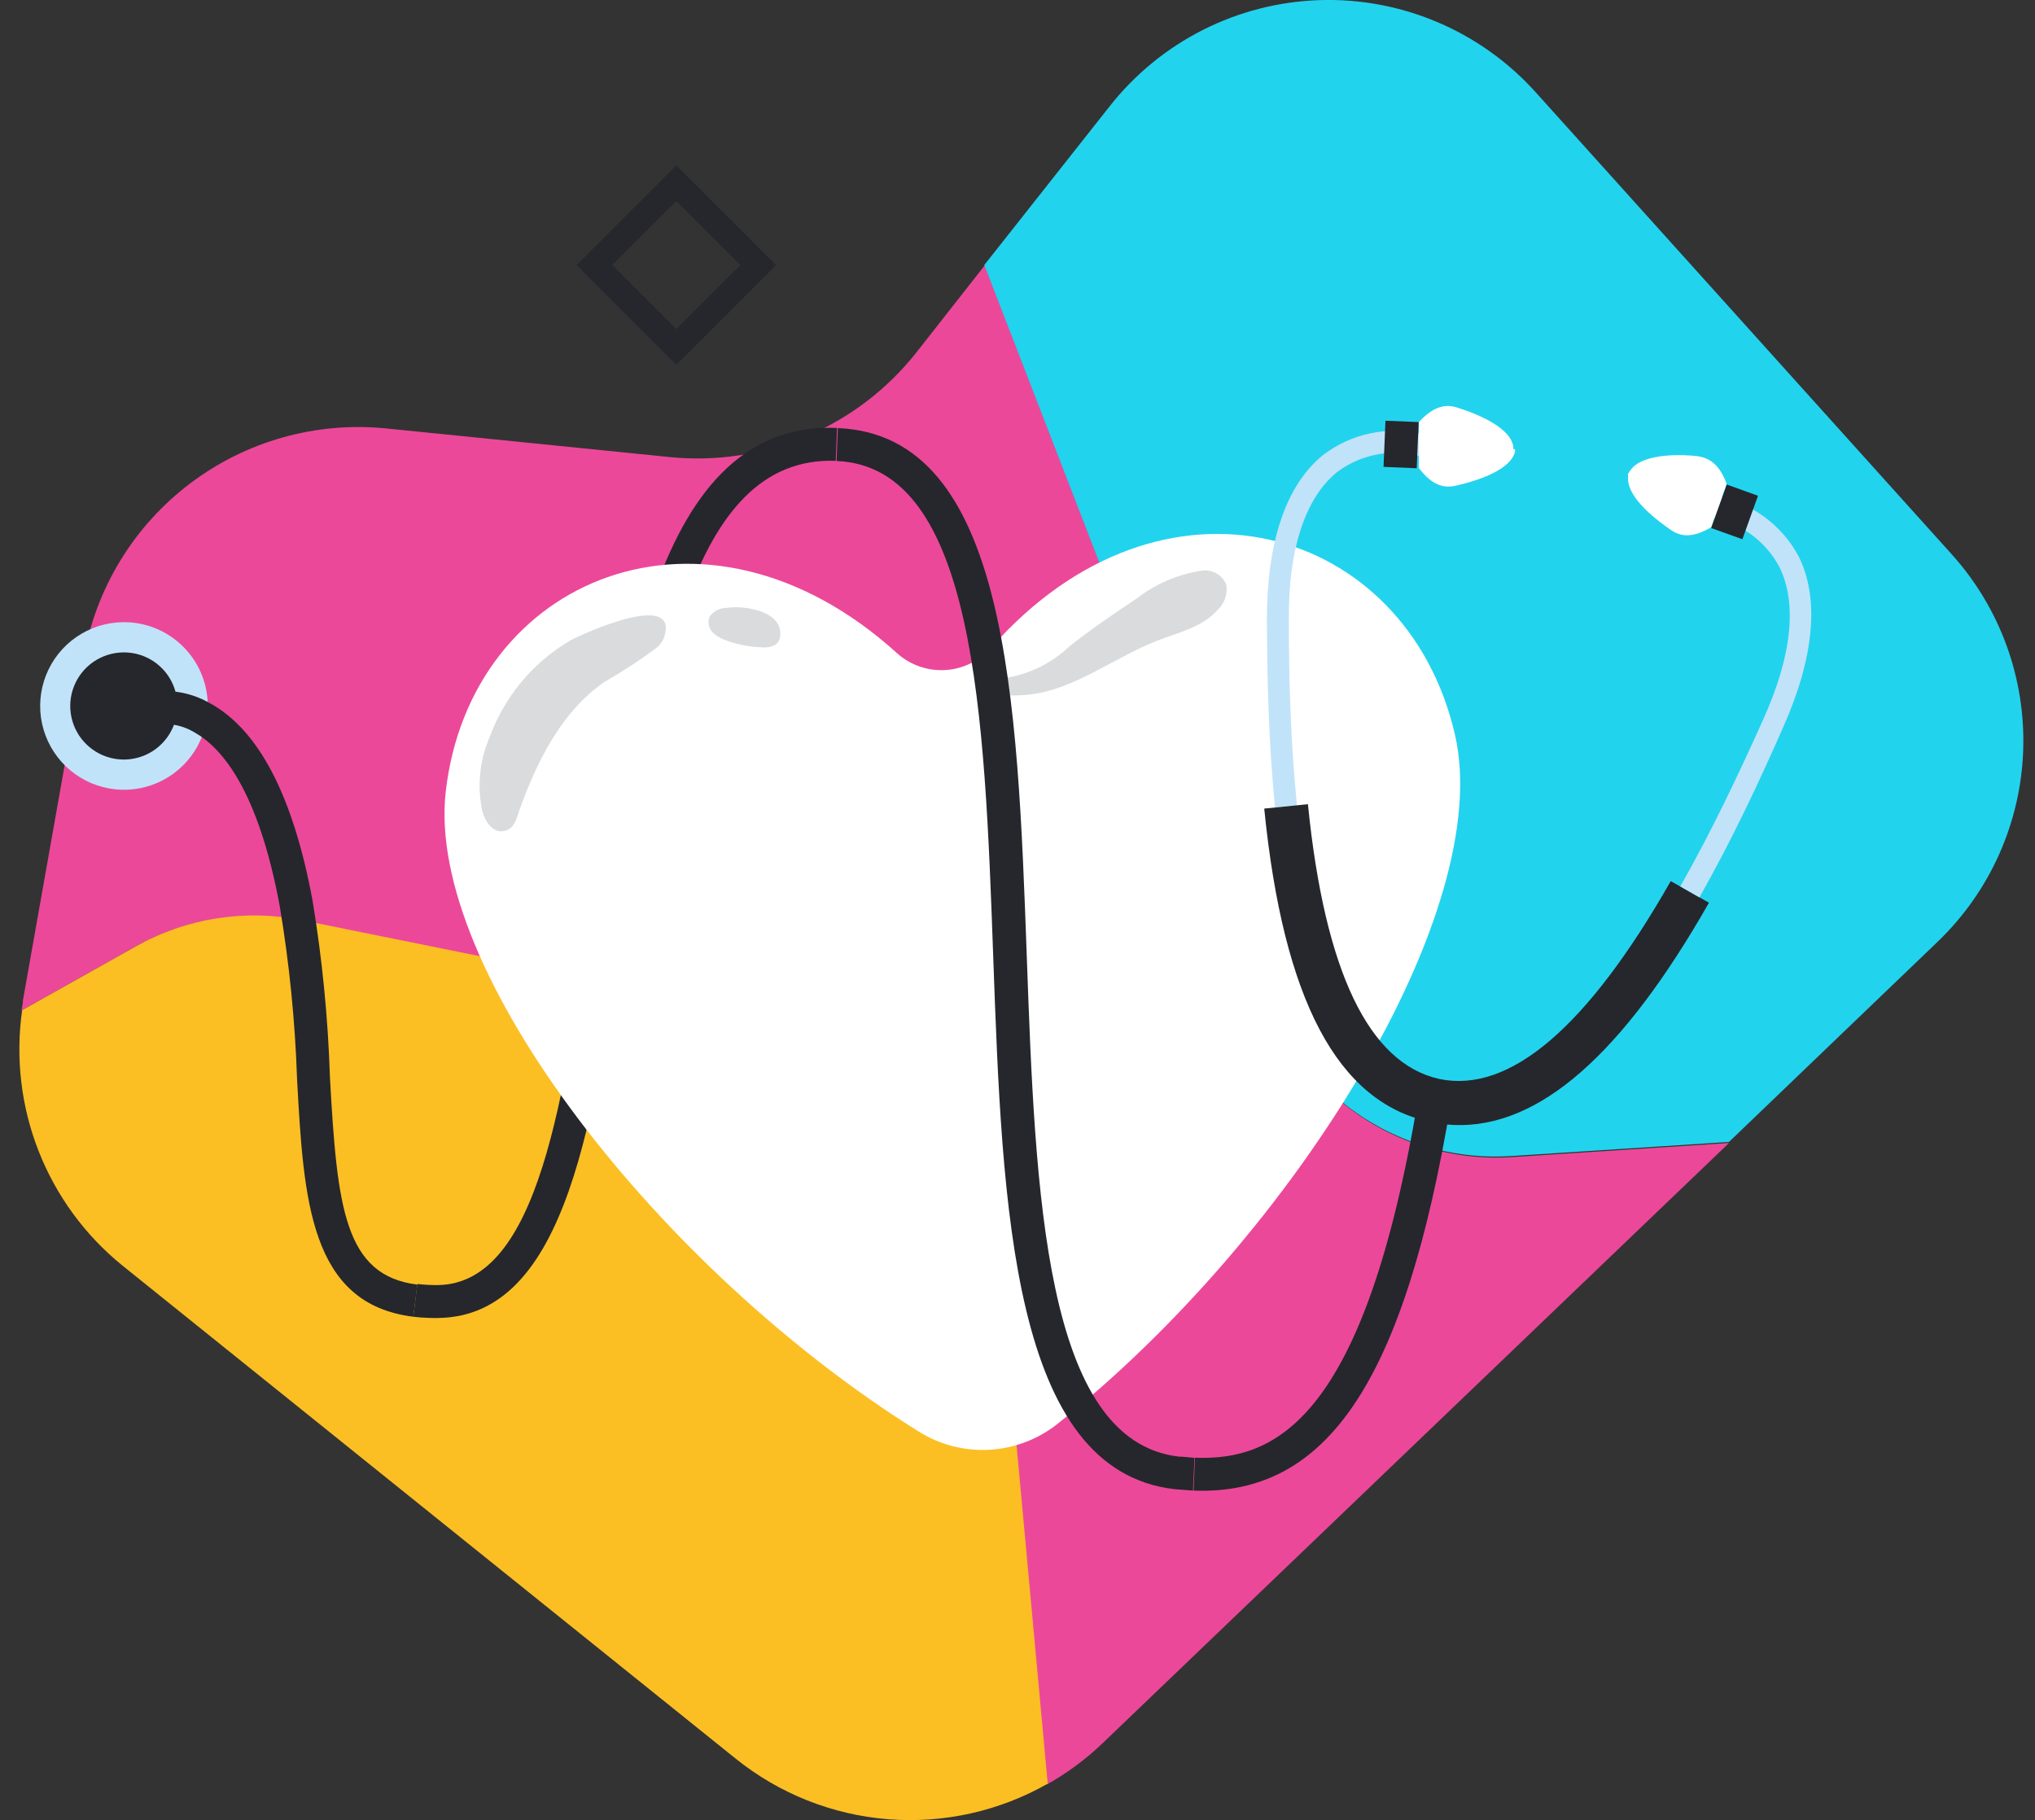<svg width="161" height="144" viewBox="0 0 161 144" fill="none" xmlns="http://www.w3.org/2000/svg">
<rect x="0" y="0" width="161" height="144" fill="#333333" stroke="none"/>
<g id="Layer_1" clip-path="url(#clip0_3_5494)">
<path id="Vector" d="M100.428 79.244L77.909 20.995L72.53 27.848C70.237 30.765 67.244 33.056 63.83 34.51C60.416 35.964 56.69 36.533 52.998 36.164L30.541 33.896C25.011 33.342 19.475 34.897 15.042 38.25C10.609 41.602 7.606 46.506 6.634 51.978L1.813 79.157C1.813 79.43 1.738 79.69 1.701 79.951L10.662 74.919C14.678 72.674 19.367 71.948 23.873 72.874L63.532 80.905C67.58 81.726 71.256 83.829 74.015 86.903C76.774 89.977 78.47 93.858 78.851 97.971L82.829 141.187C84.421 140.291 85.895 139.2 87.216 137.94L136.79 90.435L119.601 91.551C115.51 91.815 111.441 90.763 107.991 88.549C104.541 86.334 101.891 83.074 100.428 79.244Z" fill="#EC4899"/>
<path id="Vector_2" d="M154.427 43.873L121.485 7.287C119.335 4.901 116.69 3.013 113.734 1.756C110.779 0.498 107.584 -0.097 104.374 0.01C101.163 0.118 98.015 0.926 95.15 2.377C92.285 3.829 89.772 5.89 87.787 8.415L77.872 20.97L100.391 79.219C101.866 83.044 104.527 86.296 107.984 88.499C111.44 90.702 115.511 91.741 119.601 91.464L136.791 90.349L153.311 74.497C157.434 70.535 159.856 65.125 160.064 59.411C160.272 53.696 158.251 48.125 154.427 43.873Z" fill="#22D3EE"/>
<path id="Vector_3" d="M63.583 80.843L23.923 72.812C19.412 71.897 14.723 72.636 10.712 74.894L1.751 79.926C1.216 83.694 1.666 87.537 3.058 91.08C4.451 94.623 6.737 97.744 9.696 100.139L58.216 139.154C61.657 141.919 65.85 143.585 70.251 143.937C74.651 144.288 79.055 143.308 82.891 141.125L78.913 97.909C78.532 93.794 76.834 89.912 74.073 86.838C71.311 83.764 67.633 81.662 63.583 80.843Z" fill="#FBBF24"/>
<path id="Vector_4" d="M53.506 27.45L59.983 20.974L53.506 14.497L47.03 20.974L53.506 27.45Z" stroke="#25272C" stroke-width="2" stroke-miterlimit="10"/>
<path id="Vector_5" d="M33.838 104.266C33.456 104.257 33.076 104.228 32.697 104.18L33.02 101.589C33.559 101.651 34.101 101.68 34.643 101.676C42.612 101.552 44.657 86.928 46.838 71.448C48.078 62.401 49.416 53.057 52.056 45.992C55.192 37.577 59.827 33.599 66.222 33.859L66.123 36.462C54.436 36.016 51.883 54.209 49.416 71.808C47.086 88.428 44.88 104.13 34.68 104.279C34.395 104.291 34.11 104.279 33.838 104.266Z" fill="#25272C"/>
<path id="Vector_6" d="M115.115 58.15C111.31 41.555 91.988 35.842 78.405 51.26C77.945 51.777 77.388 52.198 76.765 52.499C76.142 52.801 75.466 52.976 74.775 53.015C74.084 53.054 73.392 52.957 72.739 52.728C72.086 52.499 71.484 52.143 70.969 51.681C55.75 37.887 37.184 45.72 35.263 62.649C33.665 76.741 52.205 100.499 72.704 113.277C74.368 114.316 76.313 114.815 78.272 114.706C80.231 114.597 82.109 113.886 83.648 112.669C102.523 97.661 118.287 71.969 115.115 58.15Z" fill="white"/>
<path id="Vector_7" d="M89.98 47.318C91.43 46.204 93.133 45.468 94.937 45.174C95.356 45.08 95.794 45.137 96.175 45.334C96.556 45.531 96.855 45.856 97.019 46.252C97.079 46.615 97.048 46.988 96.929 47.336C96.81 47.684 96.607 47.997 96.338 48.248C95.099 49.661 93.153 50.057 91.455 50.727C87.737 52.214 84.49 54.977 80.499 55.015C79.731 55.089 78.965 54.858 78.367 54.37C78.374 54.224 78.425 54.083 78.514 53.965C78.602 53.848 78.724 53.761 78.863 53.713C79.117 53.641 79.38 53.612 79.644 53.627C81.505 53.31 83.231 52.447 84.601 51.148C86.361 49.735 88.183 48.533 89.98 47.318Z" fill="#D9DBDC"/>
<path id="Vector_8" d="M38.734 58.336C37.938 60.179 37.738 62.224 38.163 64.186C38.374 64.992 38.981 65.896 39.812 65.76C40.642 65.624 40.853 64.88 41.051 64.211C42.452 60.294 44.385 56.341 47.806 53.961C49.236 53.146 50.614 52.244 51.933 51.26C52.199 51.053 52.404 50.779 52.528 50.466C53.854 46.562 45.909 50.231 45.091 50.689C42.151 52.426 39.905 55.129 38.734 58.336Z" fill="#D9DBDC"/>
<path id="Vector_9" d="M57.188 50.565C58.154 50.959 59.182 51.177 60.224 51.21C60.52 51.25 60.822 51.221 61.104 51.123C61.247 51.077 61.376 50.997 61.48 50.888C61.583 50.78 61.659 50.648 61.699 50.504C62.145 48.347 58.836 47.864 57.473 48.099C57.218 48.102 56.968 48.163 56.74 48.277C56.513 48.391 56.314 48.554 56.159 48.756C56.056 48.986 56.031 49.243 56.087 49.489C56.142 49.735 56.277 49.956 56.469 50.119C56.686 50.302 56.928 50.452 57.188 50.565Z" fill="#D9DBDC"/>
<path id="Vector_10" d="M16.438 55.746C16.46 57.057 16.092 58.345 15.382 59.448C14.672 60.55 13.651 61.417 12.448 61.939C11.245 62.461 9.914 62.615 8.624 62.38C7.334 62.146 6.142 61.535 5.199 60.623C4.257 59.712 3.605 58.541 3.328 57.26C3.05 55.978 3.159 54.643 3.641 53.423C4.122 52.203 4.954 51.154 6.032 50.407C7.11 49.66 8.385 49.249 9.696 49.227C10.567 49.212 11.432 49.369 12.242 49.689C13.052 50.008 13.791 50.484 14.417 51.09C15.043 51.695 15.544 52.418 15.891 53.217C16.238 54.016 16.423 54.875 16.438 55.746Z" fill="#C1E3F9"/>
<path id="Vector_11" d="M32.698 104.18C24.493 103.163 24.022 94.909 23.502 85.366C23.347 80.797 22.891 76.243 22.139 71.734C20.441 62.513 17.541 59.154 15.396 57.952C14.845 57.617 14.229 57.401 13.588 57.318C12.948 57.234 12.298 57.286 11.678 57.469L10.699 55.052C11.667 54.723 12.694 54.605 13.712 54.706C14.729 54.806 15.713 55.123 16.599 55.634C20.465 57.729 23.204 62.996 24.729 71.263C25.496 75.895 25.955 80.574 26.105 85.267C26.675 95.529 27.245 100.92 33.02 101.639L32.698 104.18Z" fill="#25272C"/>
<path id="Vector_12" d="M94.43 117.936L94.541 115.334C100.912 115.582 107.976 112.347 112.214 86.829L114.792 87.25C111.149 109.174 105.063 118.345 94.43 117.936Z" fill="#25272C"/>
<path id="Vector_13" d="M94.381 117.936L92.931 117.825C80.054 116.338 79.298 95.665 78.579 75.687C77.897 56.626 77.179 36.92 66.186 36.474L66.285 33.871C79.744 34.417 80.5 55.349 81.231 75.588C81.913 94.475 82.619 114.008 93.265 115.247C93.699 115.247 94.121 115.321 94.505 115.346L94.381 117.936Z" fill="#25272C"/>
<path id="Vector_14" d="M100.875 63.889C100.354 58.683 100.255 53.651 100.231 49.016C100.231 42.906 101.718 38.42 104.643 36.028C105.756 35.166 107.051 34.569 108.43 34.282C109.808 33.994 111.234 34.023 112.599 34.367L112.24 36.065C111.128 35.779 109.967 35.749 108.842 35.977C107.717 36.204 106.659 36.684 105.746 37.379C103.267 39.424 101.928 43.439 101.966 49.004C101.966 53.627 102.102 58.609 102.61 63.74L100.875 63.889Z" fill="#C1E3F9"/>
<path id="Vector_15" d="M132.181 69.713C125.6 81.277 119.428 86.544 113.863 85.366C108.299 84.127 104.804 76.864 103.477 63.628L100.02 63.975C101.532 79.108 105.82 87.213 113.144 88.762C113.776 88.9 114.419 88.983 115.065 89.01C121.733 89.258 128.339 83.483 135.205 71.424L132.181 69.713Z" fill="#25272C"/>
<path id="Vector_16" d="M134.449 71.002L132.937 70.135C135.477 65.661 137.597 61.15 139.493 56.936C141.786 51.854 142.219 47.653 140.732 44.778C140.182 43.769 139.409 42.9 138.473 42.234C137.537 41.568 136.462 41.124 135.329 40.936L135.688 39.238C137.075 39.478 138.389 40.03 139.531 40.853C140.673 41.675 141.613 42.746 142.281 43.984C143.992 47.356 143.521 52.078 141.042 57.617C139.158 61.893 137.026 66.454 134.449 71.002Z" fill="#C1E3F9"/>
<path id="Vector_17" d="M109.612 33.287L109.459 36.94L112.084 37.049L112.237 33.396L109.612 33.287Z" fill="#25272C"/>
<path id="Vector_18" d="M119.713 35.532C119.738 35.443 119.738 35.349 119.713 35.26C119.366 33.586 116.168 32.52 115.251 32.236C114.334 31.95 113.38 32.161 112.252 33.4V34.479V35.953V37.032C113.268 38.358 114.173 38.655 115.152 38.432C116.131 38.209 119.353 37.428 119.849 35.792C119.869 35.707 119.869 35.618 119.849 35.532H119.713Z" fill="white"/>
<path id="Vector_19" d="M136.612 38.336L135.377 41.777L137.85 42.665L139.085 39.224L136.612 38.336Z" fill="#25272C"/>
<path id="Vector_20" d="M128.859 37.441C128.881 37.351 128.928 37.27 128.995 37.205C129.949 35.792 133.308 35.966 134.262 36.09C135.216 36.214 136.034 36.722 136.604 38.283L136.245 39.3L135.737 40.7L135.378 41.717C133.94 42.559 132.998 42.497 132.168 41.915C131.337 41.332 128.648 39.436 128.809 37.713C128.79 37.623 128.79 37.531 128.809 37.441H128.859Z" fill="white"/>
<path id="Vector_21" d="M14.033 55.783C14.048 56.622 13.813 57.446 13.359 58.151C12.905 58.856 12.252 59.411 11.483 59.745C10.713 60.079 9.862 60.177 9.037 60.027C8.212 59.877 7.449 59.485 6.847 58.902C6.244 58.318 5.828 57.569 5.652 56.749C5.475 55.929 5.546 55.075 5.855 54.296C6.164 53.516 6.697 52.845 7.387 52.369C8.078 51.892 8.894 51.631 9.733 51.619C10.289 51.609 10.841 51.709 11.359 51.913C11.876 52.117 12.348 52.421 12.747 52.808C13.147 53.195 13.466 53.657 13.687 54.167C13.907 54.678 14.025 55.227 14.033 55.783Z" fill="#25272C"/>
</g>
<defs>
<clipPath id="clip0_3_5494">
<rect width="160" height="144" fill="white" transform="translate(0.479)"/>
</clipPath>
</defs>
</svg>
